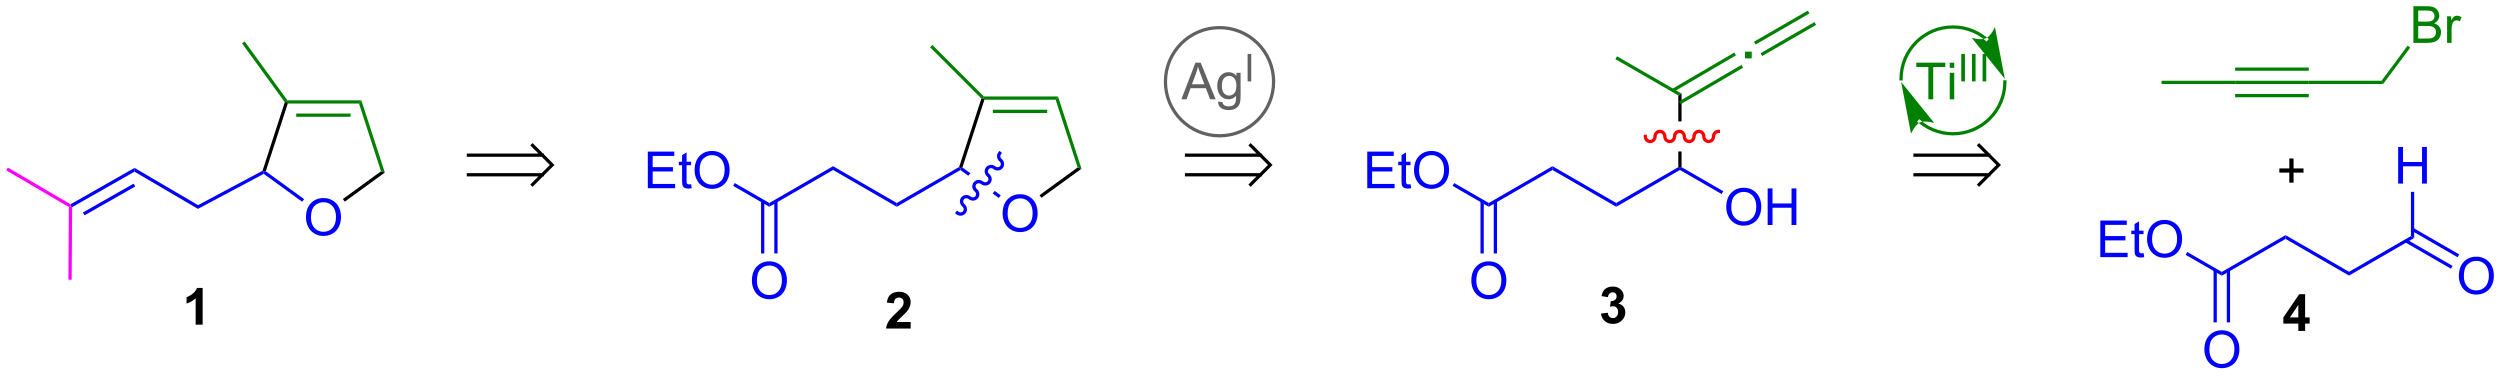 <?xml version="1.0" encoding="UTF-8"?>
<!DOCTYPE svg PUBLIC '-//W3C//DTD SVG 1.0//EN'
          'http://www.w3.org/TR/2001/REC-SVG-20010904/DTD/svg10.dtd'>
<svg stroke-dasharray="none" shape-rendering="auto" xmlns="http://www.w3.org/2000/svg" font-family="'Dialog'" text-rendering="auto" width="1024" fill-opacity="1" color-interpolation="auto" color-rendering="auto" preserveAspectRatio="xMidYMid meet" font-size="12px" viewBox="0 0 1024 154" fill="black" xmlns:xlink="http://www.w3.org/1999/xlink" stroke="black" image-rendering="auto" stroke-miterlimit="10" stroke-linecap="square" stroke-linejoin="miter" font-style="normal" stroke-width="1" height="154" stroke-dashoffset="0" font-weight="normal" stroke-opacity="1"
><!--Generated by the Batik Graphics2D SVG Generator--><defs id="genericDefs"
  /><g
  ><defs id="defs1"
    ><clipPath clipPathUnits="userSpaceOnUse" id="clipPath1"
      ><path d="M0.633 1.583 L402.819 1.583 L402.819 61.81 L0.633 61.81 L0.633 1.583 Z"
      /></clipPath
      ><clipPath clipPathUnits="userSpaceOnUse" id="clipPath2"
      ><path d="M-1.079 12.884 L-1.079 71.437 L389.924 71.437 L389.924 12.884 Z"
      /></clipPath
    ></defs
    ><g fill="rgb(97,97,97)" stroke-width="0.51" transform="scale(2.546,2.546) translate(-0.633,-1.583) matrix(1.029,0,0,1.029,1.743,-11.67)" stroke="rgb(97,97,97)"
    ><path fill="none" d="M189.589 34.111 C184.919 34.111 181.133 30.326 181.133 25.656 C181.133 20.986 184.919 17.2 189.589 17.2 C194.258 17.2 198.044 20.986 198.044 25.656 C198.044 30.326 194.258 34.111 189.589 34.111" clip-path="url(#clipPath2)"
    /></g
    ><g stroke-linecap="butt" stroke-width="0.51" transform="matrix(2.619,0,0,2.619,2.827,-33.742)"
    ><path fill="none" d="M72.181 37.151 L83.742 37.151 M72.181 40.212 L83.742 40.212 M82.211 41.743 L85.273 38.682 L82.211 35.62" clip-path="url(#clipPath2)"
    /></g
    ><g fill="blue" transform="matrix(2.619,0,0,2.619,2.827,-33.742)" stroke="blue"
    ><path d="M155.726 46.297 Q155.726 44.87 156.491 44.066 Q157.257 43.258 158.468 43.258 Q159.26 43.258 159.895 43.639 Q160.533 44.016 160.866 44.693 Q161.202 45.37 161.202 46.23 Q161.202 47.102 160.851 47.789 Q160.499 48.477 159.853 48.831 Q159.21 49.185 158.463 49.185 Q157.655 49.185 157.017 48.795 Q156.382 48.401 156.054 47.727 Q155.726 47.05 155.726 46.297 ZM156.507 46.308 Q156.507 47.344 157.062 47.941 Q157.619 48.534 158.46 48.534 Q159.314 48.534 159.866 47.933 Q160.421 47.331 160.421 46.227 Q160.421 45.526 160.184 45.006 Q159.947 44.485 159.491 44.198 Q159.038 43.909 158.47 43.909 Q157.666 43.909 157.085 44.464 Q156.507 45.016 156.507 46.308 Z" stroke="none" clip-path="url(#clipPath2)"
    /></g
    ><g fill="green" transform="matrix(2.619,0,0,2.619,2.827,-33.742)" stroke="green"
    ><path d="M164.389 27.971 L164.018 28.482 L152.88 28.482 L152.695 28.226 L152.8 27.971 ZM162.698 30.043 L154.2 30.043 L154.2 30.553 L162.698 30.553 Z" stroke="none" clip-path="url(#clipPath2)"
    /></g
    ><g transform="matrix(2.619,0,0,2.619,2.827,-33.742)"
    ><path d="M152.404 28.296 L152.695 28.226 L152.88 28.482 L149.438 39.074 L149.138 39.172 L148.926 39 Z" stroke="none" clip-path="url(#clipPath2)"
    /></g
    ><g fill="blue" transform="matrix(2.619,0,0,2.619,2.827,-33.742)" stroke="blue"
    ><path d="M149.438 39.074 L149.138 39.172 L149.122 39.476 L150.359 40.374 L150.684 39.979 L149.438 39.074 ZM154.491 42.745 L154.166 43.14 L155.128 43.839 L155.428 43.426 L154.491 42.745 Z" stroke="none" clip-path="url(#clipPath2)"
    /></g
    ><g transform="matrix(2.619,0,0,2.619,2.827,-33.742)"
    ><path d="M161.793 43.822 L161.493 43.409 L167.46 39.074 L168.06 39.269 Z" stroke="none" clip-path="url(#clipPath2)"
    /></g
    ><g fill="green" transform="matrix(2.619,0,0,2.619,2.827,-33.742)" stroke="green"
    ><path d="M168.06 39.269 L167.46 39.074 L164.018 28.482 L164.389 27.971 Z" stroke="none" clip-path="url(#clipPath2)"
    /></g
    ><g fill="green" transform="matrix(2.619,0,0,2.619,2.827,-33.742)" stroke="green"
    ><path d="M152.8 27.971 L152.695 28.226 L152.404 28.296 L144.376 20.269 L144.737 19.908 Z" stroke="none" clip-path="url(#clipPath2)"
    /></g
    ><g fill="blue" transform="matrix(2.619,0,0,2.619,2.827,-33.742)" stroke="blue"
    ><path d="M148.926 39 L149.138 39.172 L149.122 39.476 L139.172 45.221 L139.172 44.632 Z" stroke="none" clip-path="url(#clipPath2)"
    /></g
    ><g fill="blue" transform="matrix(2.619,0,0,2.619,2.827,-33.742)" stroke="blue"
    ><path d="M139.172 44.632 L139.172 45.221 L129.205 39.466 L129.205 38.877 Z" stroke="none" clip-path="url(#clipPath2)"
    /></g
    ><g fill="blue" transform="matrix(2.619,0,0,2.619,2.827,-33.742)" stroke="blue"
    ><path d="M129.205 38.877 L129.205 39.466 L119.238 45.221 L119.238 44.632 Z" stroke="none" clip-path="url(#clipPath2)"
    /></g
    ><g fill="blue" transform="matrix(2.619,0,0,2.619,2.827,-33.742)" stroke="blue"
    ><path d="M100.238 42.322 L100.238 36.595 L104.379 36.595 L104.379 37.27 L100.996 37.27 L100.996 39.025 L104.165 39.025 L104.165 39.697 L100.996 39.697 L100.996 41.645 L104.511 41.645 L104.511 42.322 L100.238 42.322 ZM107.004 41.692 L107.105 42.314 Q106.808 42.377 106.574 42.377 Q106.191 42.377 105.98 42.257 Q105.769 42.134 105.683 41.936 Q105.597 41.739 105.597 41.106 L105.597 38.72 L105.082 38.72 L105.082 38.173 L105.597 38.173 L105.597 37.145 L106.298 36.723 L106.298 38.173 L107.004 38.173 L107.004 38.72 L106.298 38.72 L106.298 41.145 Q106.298 41.447 106.334 41.533 Q106.371 41.619 106.454 41.671 Q106.54 41.72 106.696 41.72 Q106.813 41.72 107.004 41.692 ZM107.552 39.533 Q107.552 38.106 108.317 37.301 Q109.083 36.494 110.294 36.494 Q111.086 36.494 111.721 36.874 Q112.359 37.252 112.692 37.929 Q113.028 38.606 113.028 39.465 Q113.028 40.337 112.677 41.025 Q112.325 41.712 111.679 42.067 Q111.036 42.421 110.289 42.421 Q109.481 42.421 108.843 42.03 Q108.208 41.637 107.88 40.962 Q107.552 40.285 107.552 39.533 ZM108.333 39.543 Q108.333 40.58 108.888 41.176 Q109.445 41.77 110.286 41.77 Q111.14 41.77 111.692 41.168 Q112.247 40.567 112.247 39.462 Q112.247 38.762 112.01 38.241 Q111.773 37.72 111.317 37.434 Q110.864 37.145 110.296 37.145 Q109.492 37.145 108.911 37.699 Q108.333 38.252 108.333 39.543 Z" stroke="none" clip-path="url(#clipPath2)"
    /></g
    ><g fill="blue" transform="matrix(2.619,0,0,2.619,2.827,-33.742)" stroke="blue"
    ><path d="M119.238 44.632 L119.238 45.221 L113.58 41.954 L113.835 41.513 Z" stroke="none" clip-path="url(#clipPath2)"
    /></g
    ><g fill="blue" transform="matrix(2.619,0,0,2.619,2.827,-33.742)" stroke="blue"
    ><path d="M116.515 56.796 Q116.515 55.369 117.28 54.564 Q118.046 53.757 119.257 53.757 Q120.049 53.757 120.684 54.137 Q121.322 54.514 121.655 55.192 Q121.991 55.869 121.991 56.728 Q121.991 57.6 121.64 58.288 Q121.288 58.975 120.642 59.33 Q119.999 59.684 119.252 59.684 Q118.444 59.684 117.806 59.293 Q117.171 58.9 116.843 58.225 Q116.515 57.548 116.515 56.796 ZM117.296 56.806 Q117.296 57.843 117.851 58.439 Q118.408 59.033 119.249 59.033 Q120.103 59.033 120.655 58.431 Q121.21 57.83 121.21 56.725 Q121.21 56.025 120.973 55.504 Q120.736 54.983 120.28 54.697 Q119.827 54.408 119.259 54.408 Q118.455 54.408 117.874 54.962 Q117.296 55.514 117.296 56.806 Z" stroke="none" clip-path="url(#clipPath2)"
    /></g
    ><g fill="blue" transform="matrix(2.619,0,0,2.619,2.827,-33.742)" stroke="blue"
    ><path d="M117.947 44.328 L117.947 52.522 L118.457 52.522 L118.457 44.328 ZM120.019 44.328 L120.019 52.522 L120.529 52.522 L120.529 44.328 Z" stroke="none" clip-path="url(#clipPath2)"
    /></g
    ><g transform="matrix(2.619,0,0,2.619,2.827,-33.742)"
    ><path d="M30.616 63.665 L29.52 63.665 L29.52 59.527 Q28.918 60.09 28.1 60.36 L28.1 59.363 Q28.53 59.222 29.033 58.832 Q29.538 58.438 29.725 57.915 L30.616 57.915 L30.616 63.665 Z" stroke="none" clip-path="url(#clipPath2)"
    /></g
    ><g transform="matrix(2.619,0,0,2.619,2.827,-33.742)"
    ><path d="M141.346 63.244 L141.346 64.264 L137.5 64.264 Q137.562 63.686 137.875 63.168 Q138.187 62.65 139.109 61.796 Q139.851 61.103 140.018 60.858 Q140.245 60.517 140.245 60.186 Q140.245 59.819 140.047 59.621 Q139.851 59.423 139.502 59.423 Q139.159 59.423 138.956 59.632 Q138.752 59.837 138.721 60.319 L137.627 60.21 Q137.726 59.303 138.242 58.91 Q138.758 58.514 139.531 58.514 Q140.377 58.514 140.862 58.973 Q141.346 59.428 141.346 60.108 Q141.346 60.494 141.208 60.845 Q141.07 61.194 140.768 61.577 Q140.57 61.83 140.049 62.306 Q139.531 62.783 139.39 62.939 Q139.252 63.095 139.167 63.244 L141.346 63.244 Z" stroke="none" clip-path="url(#clipPath2)"
    /></g
    ><g fill="blue" transform="matrix(2.619,0,0,2.619,2.827,-33.742)" stroke="blue"
    ><path d="M231.754 45.221 L231.754 44.632 L241.721 38.877 L241.721 39.466 Z" stroke="none" clip-path="url(#clipPath2)"
    /></g
    ><g fill="blue" transform="matrix(2.619,0,0,2.619,2.827,-33.742)" stroke="blue"
    ><path d="M241.721 39.466 L241.721 38.877 L251.688 44.632 L251.688 45.221 Z" stroke="none" clip-path="url(#clipPath2)"
    /></g
    ><g fill="blue" transform="matrix(2.619,0,0,2.619,2.827,-33.742)" stroke="blue"
    ><path d="M251.688 45.221 L251.688 44.632 L261.4 39.025 L261.655 39.172 L261.655 39.466 Z" stroke="none" clip-path="url(#clipPath2)"
    /></g
    ><g transform="matrix(2.619,0,0,2.619,2.827,-33.742)"
    ><path d="M261.91 27.516 L261.4 27.81 L261.4 31.873 L261.91 31.873 L261.91 27.516 ZM261.4 36.57 L261.4 39.025 L261.655 39.172 L261.91 39.025 L261.91 36.57 Z" stroke="none" clip-path="url(#clipPath2)"
    /></g
    ><g fill="blue" transform="matrix(2.619,0,0,2.619,2.827,-33.742)" stroke="blue"
    ><path d="M268.898 45.287 Q268.898 43.86 269.664 43.055 Q270.43 42.248 271.64 42.248 Q272.432 42.248 273.068 42.628 Q273.706 43.006 274.039 43.683 Q274.375 44.36 274.375 45.219 Q274.375 46.092 274.023 46.779 Q273.672 47.467 273.026 47.821 Q272.383 48.175 271.635 48.175 Q270.828 48.175 270.19 47.784 Q269.555 47.391 269.226 46.717 Q268.898 46.04 268.898 45.287 ZM269.68 45.297 Q269.68 46.334 270.234 46.93 Q270.792 47.524 271.633 47.524 Q272.487 47.524 273.039 46.922 Q273.594 46.321 273.594 45.217 Q273.594 44.516 273.357 43.995 Q273.12 43.474 272.664 43.188 Q272.211 42.899 271.643 42.899 Q270.838 42.899 270.258 43.454 Q269.68 44.006 269.68 45.297 ZM275.374 48.076 L275.374 42.349 L276.131 42.349 L276.131 44.701 L279.108 44.701 L279.108 42.349 L279.866 42.349 L279.866 48.076 L279.108 48.076 L279.108 45.376 L276.131 45.376 L276.131 48.076 L275.374 48.076 Z" stroke="none" clip-path="url(#clipPath2)"
    /></g
    ><g fill="blue" transform="matrix(2.619,0,0,2.619,2.827,-33.742)" stroke="blue"
    ><path d="M261.655 39.466 L261.655 39.172 L261.91 39.025 L268.435 42.792 L268.18 43.234 Z" stroke="none" clip-path="url(#clipPath2)"
    /></g
    ><g fill="green" transform="matrix(2.619,0,0,2.619,2.827,-33.742)" stroke="green"
    ><path d="M261.91 27.516 L261.4 27.81 L251.56 22.13 L251.816 21.688 Z" stroke="none" clip-path="url(#clipPath2)"
    /></g
    ><g fill="green" transform="matrix(2.619,0,0,2.619,2.827,-33.742)" stroke="green"
    ><path d="M271.832 22.014 L271.832 20.961 L272.885 20.961 L272.885 22.014 L271.832 22.014 Z" stroke="none" clip-path="url(#clipPath2)"
    /></g
    ><g fill="green" transform="matrix(2.619,0,0,2.619,2.827,-33.742)" stroke="green"
    ><path d="M348.49 26.024 L348.49 25.514 L359.999 25.514 L359.999 26.024 ZM348.49 23.953 L359.999 23.953 L359.999 23.443 L348.49 23.443 ZM348.49 28.096 L359.999 28.096 L359.999 27.586 L348.49 27.586 Z" stroke="none" clip-path="url(#clipPath2)"
    /></g
    ><g fill="green" transform="matrix(2.619,0,0,2.619,2.827,-33.742)" stroke="green"
    ><path d="M359.999 26.024 L359.999 25.514 L371.38 25.514 L371.636 26.024 Z" stroke="none" clip-path="url(#clipPath2)"
    /></g
    ><g fill="green" transform="matrix(2.619,0,0,2.619,2.827,-33.742)" stroke="green"
    ><path d="M376.365 19.583 L376.365 13.856 L378.513 13.856 Q379.169 13.856 379.565 14.03 Q379.964 14.202 380.188 14.564 Q380.411 14.926 380.411 15.32 Q380.411 15.687 380.211 16.012 Q380.013 16.335 379.612 16.536 Q380.13 16.687 380.409 17.054 Q380.69 17.421 380.69 17.921 Q380.69 18.325 380.518 18.671 Q380.349 19.015 380.099 19.202 Q379.849 19.39 379.471 19.486 Q379.096 19.583 378.55 19.583 L376.365 19.583 ZM377.122 16.262 L378.362 16.262 Q378.865 16.262 379.083 16.195 Q379.372 16.109 379.518 15.911 Q379.667 15.71 379.667 15.411 Q379.667 15.124 379.529 14.908 Q379.393 14.692 379.138 14.611 Q378.885 14.53 378.268 14.53 L377.122 14.53 L377.122 16.262 ZM377.122 18.905 L378.55 18.905 Q378.917 18.905 379.065 18.88 Q379.326 18.833 379.5 18.723 Q379.677 18.614 379.789 18.405 Q379.904 18.195 379.904 17.921 Q379.904 17.601 379.74 17.366 Q379.576 17.13 379.284 17.033 Q378.995 16.937 378.448 16.937 L377.122 16.937 L377.122 18.905 ZM381.635 19.583 L381.635 15.434 L382.268 15.434 L382.268 16.062 Q382.51 15.622 382.714 15.481 Q382.919 15.34 383.167 15.34 Q383.521 15.34 383.888 15.567 L383.646 16.218 Q383.388 16.067 383.13 16.067 Q382.901 16.067 382.716 16.205 Q382.534 16.343 382.456 16.59 Q382.339 16.965 382.339 17.411 L382.339 19.583 L381.635 19.583 Z" stroke="none" clip-path="url(#clipPath2)"
    /></g
    ><g fill="green" transform="matrix(2.619,0,0,2.619,2.827,-33.742)" stroke="green"
    ><path d="M371.636 26.024 L371.38 25.514 L375.46 20.023 L375.87 20.328 Z" stroke="none" clip-path="url(#clipPath2)"
    /></g
    ><g fill="green" transform="matrix(2.619,0,0,2.619,2.827,-33.742)" stroke="green"
    ><path d="M348.49 25.514 L348.49 26.024 L336.982 26.024 L336.982 25.514 Z" stroke="none" clip-path="url(#clipPath2)"
    /></g
    ><g fill="blue" transform="matrix(2.619,0,0,2.619,2.827,-33.742)" stroke="blue"
    ><path d="M373.983 41.594 L373.983 35.867 L374.741 35.867 L374.741 38.219 L377.718 38.219 L377.718 35.867 L378.476 35.867 L378.476 41.594 L377.718 41.594 L377.718 38.893 L374.741 38.893 L374.741 41.594 L373.983 41.594 Z" stroke="none" clip-path="url(#clipPath2)"
    /></g
    ><g fill="blue" transform="matrix(2.619,0,0,2.619,2.827,-33.742)" stroke="blue"
    ><path d="M375.976 42.894 L376.487 42.894 L376.487 50.1 L375.976 49.805 Z" stroke="none" clip-path="url(#clipPath2)"
    /></g
    ><g fill="blue" transform="matrix(2.619,0,0,2.619,2.827,-33.742)" stroke="blue"
    ><path d="M375.976 49.805 L376.487 50.1 L366.299 55.981 L366.299 55.392 Z" stroke="none" clip-path="url(#clipPath2)"
    /></g
    ><g fill="blue" transform="matrix(2.619,0,0,2.619,2.827,-33.742)" stroke="blue"
    ><path d="M366.299 55.392 L366.299 55.981 L356.367 50.247 L356.367 49.658 Z" stroke="none" clip-path="url(#clipPath2)"
    /></g
    ><g fill="blue" transform="matrix(2.619,0,0,2.619,2.827,-33.742)" stroke="blue"
    ><path d="M356.367 49.658 L356.367 50.247 L346.4 56.001 L346.4 55.412 Z" stroke="none" clip-path="url(#clipPath2)"
    /></g
    ><g transform="matrix(2.619,0,0,2.619,2.827,-33.742)"
    ><path d="M356.959 41.451 L356.959 39.881 L355.399 39.881 L355.399 39.225 L356.959 39.225 L356.959 37.668 L357.623 37.668 L357.623 39.225 L359.18 39.225 L359.18 39.881 L357.623 39.881 L357.623 41.451 L356.959 41.451 Z" stroke="none" clip-path="url(#clipPath2)"
    /></g
    ><g fill="blue" transform="matrix(2.619,0,0,2.619,2.827,-33.742)" stroke="blue"
    ><path d="M327.4 53.102 L327.4 47.376 L331.541 47.376 L331.541 48.05 L328.158 48.05 L328.158 49.806 L331.327 49.806 L331.327 50.477 L328.158 50.477 L328.158 52.425 L331.674 52.425 L331.674 53.102 L327.4 53.102 ZM334.166 52.472 L334.267 53.095 Q333.971 53.157 333.736 53.157 Q333.353 53.157 333.142 53.037 Q332.932 52.915 332.846 52.717 Q332.76 52.519 332.76 51.886 L332.76 49.501 L332.244 49.501 L332.244 48.954 L332.76 48.954 L332.76 47.925 L333.46 47.503 L333.46 48.954 L334.166 48.954 L334.166 49.501 L333.46 49.501 L333.46 51.925 Q333.46 52.227 333.497 52.313 Q333.533 52.399 333.616 52.451 Q333.702 52.501 333.859 52.501 Q333.976 52.501 334.166 52.472 ZM334.714 50.313 Q334.714 48.886 335.48 48.082 Q336.245 47.274 337.456 47.274 Q338.248 47.274 338.883 47.654 Q339.521 48.032 339.855 48.709 Q340.191 49.386 340.191 50.246 Q340.191 51.118 339.839 51.806 Q339.488 52.493 338.842 52.847 Q338.199 53.201 337.451 53.201 Q336.644 53.201 336.006 52.811 Q335.37 52.417 335.042 51.743 Q334.714 51.066 334.714 50.313 ZM335.495 50.324 Q335.495 51.36 336.05 51.957 Q336.607 52.55 337.449 52.55 Q338.303 52.55 338.855 51.949 Q339.409 51.347 339.409 50.243 Q339.409 49.542 339.172 49.022 Q338.935 48.501 338.48 48.214 Q338.027 47.925 337.459 47.925 Q336.654 47.925 336.074 48.48 Q335.495 49.032 335.495 50.324 Z" stroke="none" clip-path="url(#clipPath2)"
    /></g
    ><g fill="blue" transform="matrix(2.619,0,0,2.619,2.827,-33.742)" stroke="blue"
    ><path d="M346.4 55.412 L346.4 56.001 L340.743 52.735 L340.998 52.293 Z" stroke="none" clip-path="url(#clipPath2)"
    /></g
    ><g fill="blue" transform="matrix(2.619,0,0,2.619,2.827,-33.742)" stroke="blue"
    ><path d="M343.677 67.576 Q343.677 66.149 344.443 65.345 Q345.208 64.537 346.419 64.537 Q347.211 64.537 347.846 64.918 Q348.484 65.295 348.818 65.972 Q349.154 66.649 349.154 67.509 Q349.154 68.381 348.802 69.069 Q348.45 69.756 347.805 70.11 Q347.161 70.464 346.414 70.464 Q345.607 70.464 344.969 70.074 Q344.333 69.68 344.005 69.006 Q343.677 68.329 343.677 67.576 ZM344.458 67.587 Q344.458 68.623 345.013 69.22 Q345.57 69.813 346.411 69.813 Q347.266 69.813 347.818 69.212 Q348.372 68.61 348.372 67.506 Q348.372 66.805 348.135 66.285 Q347.898 65.764 347.443 65.477 Q346.99 65.188 346.422 65.188 Q345.617 65.188 345.036 65.743 Q344.458 66.295 344.458 67.587 Z" stroke="none" clip-path="url(#clipPath2)"
    /></g
    ><g fill="blue" transform="matrix(2.619,0,0,2.619,2.827,-33.742)" stroke="blue"
    ><path d="M345.109 55.109 L345.109 63.303 L345.62 63.303 L345.62 55.109 ZM347.181 55.109 L347.181 63.303 L347.691 63.303 L347.691 55.109 Z" stroke="none" clip-path="url(#clipPath2)"
    /></g
    ><g fill="blue" transform="matrix(2.619,0,0,2.619,2.827,-33.742)" stroke="blue"
    ><path d="M383.475 56.068 Q383.475 54.641 384.241 53.836 Q385.006 53.029 386.217 53.029 Q387.009 53.029 387.644 53.409 Q388.282 53.786 388.616 54.464 Q388.952 55.141 388.952 56 Q388.952 56.872 388.6 57.56 Q388.248 58.247 387.603 58.602 Q386.959 58.956 386.212 58.956 Q385.405 58.956 384.767 58.565 Q384.131 58.172 383.803 57.497 Q383.475 56.82 383.475 56.068 ZM384.256 56.078 Q384.256 57.114 384.811 57.711 Q385.368 58.305 386.209 58.305 Q387.064 58.305 387.616 57.703 Q388.17 57.102 388.17 55.997 Q388.17 55.297 387.933 54.776 Q387.696 54.255 387.241 53.969 Q386.788 53.68 386.22 53.68 Q385.415 53.68 384.834 54.234 Q384.256 54.786 384.256 56.078 Z" stroke="none" clip-path="url(#clipPath2)"
    /></g
    ><g fill="blue" transform="matrix(2.619,0,0,2.619,2.827,-33.742)" stroke="blue"
    ><path d="M375.068 50.771 L382.239 54.911 L382.494 54.47 L375.323 50.33 ZM376.104 48.977 L383.275 53.117 L383.53 52.675 L376.359 48.535 Z" stroke="none" clip-path="url(#clipPath2)"
    /></g
    ><g fill="blue" transform="matrix(2.619,0,0,2.619,2.827,-33.742)" stroke="blue"
    ><path d="M212.754 42.322 L212.754 36.595 L216.895 36.595 L216.895 37.27 L213.512 37.27 L213.512 39.025 L216.681 39.025 L216.681 39.697 L213.512 39.697 L213.512 41.645 L217.028 41.645 L217.028 42.322 L212.754 42.322 ZM219.52 41.692 L219.622 42.314 Q219.325 42.377 219.09 42.377 Q218.708 42.377 218.497 42.257 Q218.286 42.134 218.2 41.936 Q218.114 41.739 218.114 41.106 L218.114 38.72 L217.598 38.72 L217.598 38.173 L218.114 38.173 L218.114 37.145 L218.814 36.723 L218.814 38.173 L219.52 38.173 L219.52 38.72 L218.814 38.72 L218.814 41.145 Q218.814 41.447 218.851 41.533 Q218.887 41.619 218.971 41.671 Q219.056 41.72 219.213 41.72 Q219.33 41.72 219.52 41.692 ZM220.068 39.533 Q220.068 38.106 220.834 37.301 Q221.6 36.494 222.81 36.494 Q223.602 36.494 224.238 36.874 Q224.875 37.252 225.209 37.929 Q225.545 38.606 225.545 39.465 Q225.545 40.337 225.193 41.025 Q224.842 41.712 224.196 42.067 Q223.553 42.421 222.805 42.421 Q221.998 42.421 221.36 42.03 Q220.725 41.637 220.396 40.962 Q220.068 40.285 220.068 39.533 ZM220.85 39.543 Q220.85 40.58 221.404 41.176 Q221.961 41.77 222.803 41.77 Q223.657 41.77 224.209 41.168 Q224.763 40.567 224.763 39.462 Q224.763 38.762 224.527 38.241 Q224.29 37.72 223.834 37.434 Q223.381 37.145 222.813 37.145 Q222.008 37.145 221.428 37.699 Q220.85 38.252 220.85 39.543 Z" stroke="none" clip-path="url(#clipPath2)"
    /></g
    ><g fill="blue" transform="matrix(2.619,0,0,2.619,2.827,-33.742)" stroke="blue"
    ><path d="M231.754 44.632 L231.754 45.221 L226.097 41.954 L226.352 41.513 Z" stroke="none" clip-path="url(#clipPath2)"
    /></g
    ><g fill="blue" transform="matrix(2.619,0,0,2.619,2.827,-33.742)" stroke="blue"
    ><path d="M229.031 56.796 Q229.031 55.369 229.797 54.564 Q230.562 53.757 231.773 53.757 Q232.565 53.757 233.2 54.137 Q233.838 54.514 234.172 55.192 Q234.508 55.869 234.508 56.728 Q234.508 57.6 234.156 58.288 Q233.805 58.975 233.159 59.33 Q232.516 59.684 231.768 59.684 Q230.961 59.684 230.323 59.293 Q229.687 58.9 229.359 58.225 Q229.031 57.548 229.031 56.796 ZM229.812 56.806 Q229.812 57.843 230.367 58.439 Q230.924 59.033 231.766 59.033 Q232.62 59.033 233.172 58.431 Q233.726 57.83 233.726 56.725 Q233.726 56.025 233.489 55.504 Q233.252 54.983 232.797 54.697 Q232.344 54.408 231.776 54.408 Q230.971 54.408 230.391 54.962 Q229.812 55.514 229.812 56.806 Z" stroke="none" clip-path="url(#clipPath2)"
    /></g
    ><g fill="blue" transform="matrix(2.619,0,0,2.619,2.827,-33.742)" stroke="blue"
    ><path d="M230.464 44.328 L230.464 52.522 L230.974 52.522 L230.974 44.328 ZM232.535 44.328 L232.535 52.522 L233.045 52.522 L233.045 44.328 Z" stroke="none" clip-path="url(#clipPath2)"
    /></g
    ><g fill="red" transform="matrix(2.619,0,0,2.619,2.827,-33.742)" stroke="red"
    ><path d="M256.496 34.221 L256.496 34.221 C256.496 34.529 256.733 34.76 257.003 34.76 L257.003 35.015 L257.003 34.76 C257.273 34.76 257.51 34.529 257.51 34.221 L257.765 34.221 L257.51 34.221 C257.51 33.652 257.956 33.173 258.527 33.173 L258.527 33.428 L258.527 33.173 C259.098 33.173 259.544 33.652 259.544 34.221 L259.289 34.221 L259.544 34.221 C259.544 34.529 259.781 34.76 260.051 34.76 L260.051 35.015 L260.051 34.76 C260.321 34.76 260.558 34.529 260.558 34.221 L260.813 34.221 L260.558 34.221 C260.558 33.652 261.003 33.173 261.575 33.173 L261.575 33.428 L261.575 33.173 C262.146 33.173 262.592 33.652 262.592 34.221 L262.337 34.221 L262.592 34.221 C262.592 34.529 262.829 34.76 263.099 34.76 L263.099 35.015 L263.099 34.76 C263.369 34.76 263.606 34.529 263.606 34.221 L263.861 34.221 L263.606 34.221 C263.606 33.652 264.051 33.173 264.623 33.173 L264.623 33.428 L264.623 33.173 C265.194 33.173 265.64 33.652 265.64 34.221 L265.385 34.221 L265.64 34.221 C265.64 34.529 265.876 34.76 266.147 34.76 L266.147 35.015 L266.147 34.76 C266.417 34.76 266.653 34.529 266.653 34.221 L266.908 34.221 L266.653 34.221 C266.653 33.652 267.099 33.173 267.67 33.173 L267.925 33.173 L267.925 33.683 L267.67 33.683 C267.4 33.683 267.163 33.914 267.163 34.221 L267.163 34.221 C267.163 34.791 266.718 35.27 266.147 35.27 L266.147 35.27 C265.575 35.27 265.129 34.791 265.129 34.221 L265.129 34.221 C265.129 33.914 264.893 33.683 264.623 33.683 L264.623 33.683 C264.352 33.683 264.116 33.914 264.116 34.221 L264.116 34.221 C264.116 34.791 263.67 35.27 263.099 35.27 L263.099 35.27 C262.527 35.27 262.082 34.791 262.082 34.221 L262.082 34.221 C262.082 33.914 261.845 33.683 261.575 33.683 L261.575 33.683 C261.305 33.683 261.068 33.914 261.068 34.221 L261.068 34.221 C261.068 34.791 260.622 35.27 260.051 35.27 L260.051 35.27 C259.479 35.27 259.034 34.791 259.034 34.221 L259.034 34.221 C259.034 33.914 258.797 33.683 258.527 33.683 L258.527 33.683 C258.257 33.683 258.02 33.914 258.02 34.221 L258.02 34.221 C258.02 34.791 257.575 35.27 257.003 35.27 L257.003 35.27 C256.432 35.27 255.986 34.791 255.986 34.221 L255.986 33.966 L256.496 33.966 Z" stroke="none" clip-path="url(#clipPath2)"
    /></g
    ><g stroke-linecap="butt" stroke-width="0.51" transform="matrix(2.619,0,0,2.619,2.827,-33.742)"
    ><path fill="none" d="M184.492 37.151 L196.053 37.151 M184.492 40.212 L196.053 40.212 M194.522 41.743 L197.583 38.682 L194.522 35.62" clip-path="url(#clipPath2)"
    /></g
    ><g fill="blue" transform="matrix(2.619,0,0,2.619,2.827,-33.742)" stroke="blue"
    ><path d="M148.795 45.979 L148.795 45.979 C149.032 46.174 149.361 46.138 149.533 45.929 L149.73 46.091 L149.533 45.929 C149.704 45.721 149.676 45.391 149.438 45.196 L149.6 44.999 L149.438 45.196 C148.998 44.835 148.911 44.186 149.274 43.744 L149.471 43.906 L149.274 43.744 C149.636 43.303 150.29 43.263 150.73 43.624 L150.568 43.821 L150.73 43.624 C150.967 43.819 151.296 43.783 151.467 43.574 L151.665 43.736 L151.467 43.574 C151.639 43.366 151.61 43.036 151.373 42.841 L151.535 42.644 L151.373 42.841 C150.933 42.48 150.845 41.831 151.208 41.389 L151.405 41.551 L151.208 41.389 C151.571 40.948 152.224 40.908 152.664 41.269 L152.502 41.466 L152.664 41.269 C152.901 41.464 153.23 41.428 153.402 41.219 L153.599 41.381 L153.402 41.219 C153.573 41.01 153.545 40.681 153.307 40.486 L153.469 40.288 L153.307 40.486 C152.867 40.124 152.78 39.476 153.142 39.034 L153.339 39.196 L153.142 39.034 C153.505 38.593 154.159 38.553 154.598 38.914 L154.436 39.111 L154.598 38.914 C154.836 39.109 155.165 39.073 155.336 38.864 L155.533 39.026 L155.336 38.864 C155.508 38.655 155.479 38.326 155.242 38.13 L155.404 37.933 L155.242 38.13 C154.802 37.769 154.714 37.12 155.077 36.679 L155.239 36.482 L155.633 36.806 L155.471 37.003 C155.3 37.212 155.328 37.541 155.566 37.736 L155.566 37.736 C156.006 38.098 156.093 38.746 155.731 39.188 L155.731 39.188 C155.368 39.629 154.714 39.669 154.275 39.308 L154.275 39.308 C154.037 39.113 153.708 39.149 153.537 39.358 L153.537 39.358 C153.365 39.567 153.394 39.896 153.631 40.091 L153.631 40.091 C154.071 40.453 154.159 41.102 153.796 41.543 L153.796 41.543 C153.433 41.985 152.78 42.025 152.34 41.663 L152.34 41.663 C152.103 41.468 151.774 41.504 151.602 41.713 L151.602 41.713 C151.431 41.922 151.459 42.252 151.697 42.447 L151.697 42.447 C152.137 42.808 152.224 43.457 151.862 43.898 L151.862 43.898 C151.499 44.34 150.846 44.38 150.406 44.018 L150.406 44.018 C150.168 43.823 149.839 43.859 149.668 44.068 L149.668 44.068 C149.496 44.277 149.525 44.607 149.762 44.802 L149.762 44.802 C150.202 45.163 150.29 45.812 149.927 46.253 L149.927 46.253 C149.565 46.695 148.911 46.735 148.471 46.374 L148.274 46.212 L148.598 45.817 Z" stroke="none" clip-path="url(#clipPath2)"
    /></g
    ><g stroke-linecap="butt" stroke-width="0.51" transform="matrix(2.619,0,0,2.619,2.827,-33.742)"
    ><path fill="none" d="M298.416 37.151 L309.976 37.151 M298.416 40.212 L309.976 40.212 M308.445 41.743 L311.507 38.682 L308.445 35.62" clip-path="url(#clipPath2)"
    /></g
    ><g transform="matrix(2.619,0,0,2.619,2.827,-33.742)"
    ><path d="M249.306 61.925 L250.368 61.797 Q250.418 62.203 250.639 62.42 Q250.863 62.633 251.181 62.633 Q251.519 62.633 251.751 62.375 Q251.986 62.118 251.986 61.68 Q251.986 61.266 251.762 61.024 Q251.54 60.782 251.22 60.782 Q251.009 60.782 250.715 60.862 L250.837 59.969 Q251.282 59.98 251.517 59.776 Q251.751 59.571 251.751 59.23 Q251.751 58.941 251.579 58.769 Q251.407 58.597 251.121 58.597 Q250.84 58.597 250.639 58.792 Q250.441 58.987 250.399 59.362 L249.387 59.191 Q249.493 58.672 249.704 58.362 Q249.918 58.05 250.298 57.873 Q250.681 57.696 251.152 57.696 Q251.962 57.696 252.449 58.211 Q252.853 58.633 252.853 59.164 Q252.853 59.917 252.027 60.368 Q252.519 60.472 252.814 60.839 Q253.111 61.206 253.111 61.727 Q253.111 62.48 252.558 63.013 Q252.009 63.545 251.189 63.545 Q250.41 63.545 249.897 63.097 Q249.387 62.649 249.306 61.925 Z" stroke="none" clip-path="url(#clipPath2)"
    /></g
    ><g transform="matrix(2.619,0,0,2.619,2.827,-33.742)"
    ><path d="M358.367 64.644 L358.367 63.491 L356.024 63.491 L356.024 62.53 L358.508 58.895 L359.43 58.895 L359.43 62.527 L360.141 62.527 L360.141 63.491 L359.43 63.491 L359.43 64.644 L358.367 64.644 ZM358.367 62.527 L358.367 60.569 L357.052 62.527 L358.367 62.527 Z" stroke="none" clip-path="url(#clipPath2)"
    /></g
    ><g fill="green" transform="matrix(2.619,0,0,2.619,2.827,-33.742)" stroke="green"
    ><path d="M300.508 28.413 L300.508 23.361 L298.62 23.361 L298.62 22.687 L303.159 22.687 L303.159 23.361 L301.266 23.361 L301.266 28.413 L300.508 28.413 ZM303.851 23.494 L303.851 22.687 L304.554 22.687 L304.554 23.494 L303.851 23.494 ZM303.851 28.413 L303.851 24.265 L304.554 24.265 L304.554 28.413 L303.851 28.413 Z" stroke="none" clip-path="url(#clipPath2)"
    /></g
    ><g fill="green" transform="matrix(2.619,0,0,2.619,2.827,-33.742)" stroke="green"
    ><path d="M305.657 25.613 L305.657 21.318 L306.226 21.318 L306.226 25.613 L305.657 25.613 ZM307.324 25.613 L307.324 21.318 L307.893 21.318 L307.893 25.613 L307.324 25.613 ZM308.991 25.613 L308.991 21.318 L309.56 21.318 L309.56 25.613 L308.991 25.613 Z" stroke="none" clip-path="url(#clipPath2)"
    /></g
    ><g fill="green" transform="matrix(2.619,0,0,2.619,2.827,-33.742)" stroke="green"
    ><path d="M309.433 19.221 L309.433 19.221 C309.433 19.221 309.433 19.22 309.433 19.22 L309.433 19.22 C309.433 19.22 309.434 19.221 309.435 19.222 L309.432 19.22 C309.429 19.217 309.426 19.215 309.424 19.213 L309.423 19.212 C309.399 19.192 309.375 19.172 309.351 19.152 L309.351 19.152 C309.157 18.992 308.955 18.84 308.746 18.699 L308.746 18.699 C308.328 18.417 307.881 18.174 307.411 17.975 L307.51 17.74 L307.411 17.975 C306.471 17.577 305.437 17.357 304.352 17.357 L304.352 17.102 L304.352 17.357 C302.181 17.357 300.217 18.237 298.794 19.659 L298.794 19.659 C297.372 21.082 296.492 23.046 296.492 25.216 L296.492 25.472 L295.982 25.472 L295.982 25.216 C295.982 22.905 296.919 20.813 298.434 19.298 L298.614 19.479 L298.434 19.298 C299.948 17.784 302.041 16.847 304.352 16.847 L304.352 16.847 C305.507 16.847 306.608 17.081 307.61 17.505 L307.61 17.505 C308.11 17.717 308.586 17.976 309.031 18.276 L308.889 18.488 L309.031 18.276 C309.254 18.427 309.469 18.588 309.676 18.758 L309.513 18.955 L309.676 18.758 C309.701 18.779 309.727 18.801 309.753 18.823 L309.588 19.017 L309.752 18.822 C309.756 18.825 309.76 18.828 309.763 18.831 L309.597 19.025 L309.76 18.829 C309.762 18.831 309.764 18.832 309.765 18.833 L309.765 18.833 C309.765 18.833 309.766 18.834 309.766 18.834 L309.959 19 L309.627 19.387 ZM312.466 25.216 L310.919 17.117 C310.919 17.117 310.318 18.497 309.524 18.865 C308.73 19.232 307.289 18.798 307.289 18.798 Z" stroke="none" clip-path="url(#clipPath2)"
    /></g
    ><g fill="green" transform="matrix(2.619,0,0,2.619,2.827,-33.742)" stroke="green"
    ><path d="M299.28 31.688 L299.28 31.688 C299.28 31.688 299.28 31.688 299.28 31.688 L299.28 31.688 C299.28 31.688 299.28 31.687 299.279 31.686 L299.281 31.689 C299.284 31.692 299.287 31.694 299.289 31.696 L299.29 31.696 C299.314 31.716 299.338 31.737 299.362 31.757 L299.362 31.757 C299.556 31.917 299.758 32.068 299.967 32.209 L299.967 32.209 C300.386 32.492 300.832 32.735 301.302 32.934 L301.203 33.169 L301.302 32.934 C302.242 33.331 303.276 33.551 304.361 33.551 L304.361 33.806 L304.361 33.551 C306.532 33.551 308.496 32.672 309.919 31.249 L309.919 31.249 C311.341 29.827 312.221 27.862 312.221 25.692 L312.221 25.437 L312.731 25.437 L312.731 25.692 C312.731 28.003 311.794 30.096 310.28 31.61 L310.099 31.43 L310.28 31.61 C308.765 33.124 306.673 34.062 304.361 34.062 L304.361 34.062 C303.206 34.062 302.105 33.827 301.104 33.404 L301.104 33.404 C300.603 33.192 300.127 32.933 299.682 32.632 L299.825 32.42 L299.682 32.632 C299.459 32.481 299.244 32.321 299.038 32.15 L299.2 31.953 L299.038 32.15 C299.012 32.129 298.986 32.107 298.96 32.086 L299.125 31.891 L298.961 32.086 C298.957 32.083 298.954 32.08 298.95 32.077 L299.116 31.883 L298.953 32.08 C298.951 32.078 298.949 32.076 298.948 32.075 L298.948 32.075 C298.948 32.075 298.947 32.075 298.947 32.075 L298.754 31.908 L299.087 31.521 ZM296.247 25.692 L297.794 33.792 C297.794 33.792 298.395 32.411 299.189 32.044 C299.983 31.676 301.424 32.111 301.424 32.111 Z" stroke="none" clip-path="url(#clipPath2)"
    /></g
    ><g fill="rgb(97,97,97)" transform="matrix(2.619,0,0,2.619,2.827,-33.742)" stroke="rgb(97,97,97)"
    ><path d="M183.681 28.413 L185.882 22.687 L186.7 22.687 L189.043 28.413 L188.179 28.413 L187.512 26.679 L185.116 26.679 L184.489 28.413 L183.681 28.413 ZM185.335 26.062 L187.278 26.062 L186.679 24.476 Q186.405 23.752 186.272 23.288 Q186.163 23.838 185.965 24.382 L185.335 26.062 ZM189.429 28.757 L190.114 28.859 Q190.155 29.176 190.351 29.32 Q190.614 29.515 191.067 29.515 Q191.554 29.515 191.819 29.32 Q192.085 29.124 192.179 28.773 Q192.233 28.559 192.231 27.869 Q191.77 28.413 191.082 28.413 Q190.226 28.413 189.757 27.796 Q189.288 27.179 189.288 26.314 Q189.288 25.721 189.502 25.221 Q189.718 24.718 190.127 24.445 Q190.535 24.171 191.085 24.171 Q191.819 24.171 192.296 24.765 L192.296 24.265 L192.944 24.265 L192.944 27.851 Q192.944 28.82 192.746 29.223 Q192.551 29.629 192.121 29.864 Q191.694 30.098 191.069 30.098 Q190.327 30.098 189.869 29.762 Q189.413 29.429 189.429 28.757 ZM190.012 26.265 Q190.012 27.08 190.335 27.455 Q190.66 27.83 191.147 27.83 Q191.632 27.83 191.96 27.458 Q192.288 27.085 192.288 26.288 Q192.288 25.525 191.95 25.14 Q191.614 24.752 191.137 24.752 Q190.668 24.752 190.34 25.135 Q190.012 25.515 190.012 26.265 Z" stroke="none" clip-path="url(#clipPath2)"
    /></g
    ><g fill="rgb(97,97,97)" transform="matrix(2.619,0,0,2.619,2.827,-33.742)" stroke="rgb(97,97,97)"
    ><path d="M194.04 25.613 L194.04 21.318 L194.608 21.318 L194.608 25.613 L194.04 25.613 Z" stroke="none" clip-path="url(#clipPath2)"
    /></g
    ><g fill="green" transform="matrix(2.619,0,0,2.619,2.827,-33.742)" stroke="green"
    ><path d="M43.928 29.081 L43.743 28.826 L43.873 28.571 L55.437 28.571 L55.066 29.081 ZM45.248 31.152 L53.747 31.152 L53.747 30.642 L45.248 30.642 Z" stroke="none" clip-path="url(#clipPath2)"
    /></g
    ><g fill="blue" transform="matrix(2.619,0,0,2.619,2.827,-33.742)" stroke="blue"
    ><path d="M46.774 46.897 Q46.774 45.47 47.54 44.665 Q48.305 43.858 49.516 43.858 Q50.308 43.858 50.943 44.238 Q51.581 44.615 51.915 45.293 Q52.251 45.97 52.251 46.829 Q52.251 47.701 51.899 48.389 Q51.547 49.076 50.902 49.431 Q50.258 49.785 49.511 49.785 Q48.704 49.785 48.066 49.394 Q47.43 49.001 47.102 48.326 Q46.774 47.649 46.774 46.897 ZM47.555 46.907 Q47.555 47.944 48.11 48.54 Q48.667 49.134 49.508 49.134 Q50.363 49.134 50.915 48.532 Q51.469 47.931 51.469 46.826 Q51.469 46.126 51.232 45.605 Q50.995 45.084 50.54 44.798 Q50.087 44.509 49.519 44.509 Q48.714 44.509 48.133 45.063 Q47.555 45.615 47.555 46.907 Z" stroke="none" clip-path="url(#clipPath2)"
    /></g
    ><g transform="matrix(2.619,0,0,2.619,2.827,-33.742)"
    ><path d="M43.46 28.87 L43.743 28.826 L43.928 29.081 L40.487 39.674 L40.187 39.771 L39.976 39.594 Z" stroke="none" clip-path="url(#clipPath2)"
    /></g
    ><g fill="blue" transform="matrix(2.619,0,0,2.619,2.827,-33.742)" stroke="blue"
    ><path d="M40.166 40.071 L40.187 39.771 L40.487 39.674 L46.477 44.026 L46.177 44.438 Z" stroke="none" clip-path="url(#clipPath2)"
    /></g
    ><g transform="matrix(2.619,0,0,2.619,2.827,-33.742)"
    ><path d="M52.842 44.421 L52.542 44.009 L58.508 39.674 L59.108 39.869 Z" stroke="none" clip-path="url(#clipPath2)"
    /></g
    ><g fill="green" transform="matrix(2.619,0,0,2.619,2.827,-33.742)" stroke="green"
    ><path d="M59.108 39.869 L58.508 39.674 L55.066 29.081 L55.437 28.571 Z" stroke="none" clip-path="url(#clipPath2)"
    /></g
    ><g fill="blue" transform="matrix(2.619,0,0,2.619,2.827,-33.742)" stroke="blue"
    ><path d="M39.976 39.594 L40.187 39.771 L40.166 40.071 L29.878 45.548 L29.89 44.964 Z" stroke="none" clip-path="url(#clipPath2)"
    /></g
    ><g fill="blue" transform="matrix(2.619,0,0,2.619,2.827,-33.742)" stroke="blue"
    ><path d="M29.89 44.964 L29.878 45.548 L19.953 39.732 L19.957 39.142 Z" stroke="none" clip-path="url(#clipPath2)"
    /></g
    ><g fill="blue" transform="matrix(2.619,0,0,2.619,2.827,-33.742)" stroke="blue"
    ><path d="M19.957 39.142 L19.953 39.732 L10.205 45.275 L9.951 45.126 L9.953 44.832 ZM19.813 41.607 L11.889 46.114 L12.141 46.558 L20.066 42.051 Z" stroke="none" clip-path="url(#clipPath2)"
    /></g
    ><g fill="fuchsia" transform="matrix(2.619,0,0,2.619,2.827,-33.742)" stroke="fuchsia"
    ><path d="M9.953 44.832 L9.951 45.126 L9.695 45.272 L-0.107 39.527 L0.151 39.087 Z" stroke="none" clip-path="url(#clipPath2)"
    /></g
    ><g fill="fuchsia" transform="matrix(2.619,0,0,2.619,2.827,-33.742)" stroke="fuchsia"
    ><path d="M9.695 45.272 L9.951 45.126 L10.205 45.275 L10.131 56.636 L9.621 56.633 Z" stroke="none" clip-path="url(#clipPath2)"
    /></g
    ><g fill="green" transform="matrix(2.619,0,0,2.619,2.827,-33.742)" stroke="green"
    ><path d="M43.873 28.571 L43.743 28.826 L43.46 28.87 L36.772 19.665 L37.185 19.365 Z" stroke="none" clip-path="url(#clipPath2)"
    /></g
    ><g fill="green" transform="matrix(2.619,0,0,2.619,2.827,-33.742)" stroke="green"
    ><path d="M274.523 21.643 L282.95 16.777 L282.694 16.335 L274.267 21.201 ZM273.487 19.849 L281.914 14.983 L281.659 14.541 L273.232 19.407 Z" stroke="none" clip-path="url(#clipPath2)"
    /></g
    ><g fill="green" transform="matrix(2.619,0,0,2.619,2.827,-33.742)" stroke="green"
    ><path d="M261.784 29.174 L271.541 23.466 L271.283 23.026 L261.526 28.733 ZM260.673 27.242 L270.416 21.543 L270.158 21.103 L260.416 26.802 Z" stroke="none" clip-path="url(#clipPath2)"
    /></g
  ></g
></svg
>
